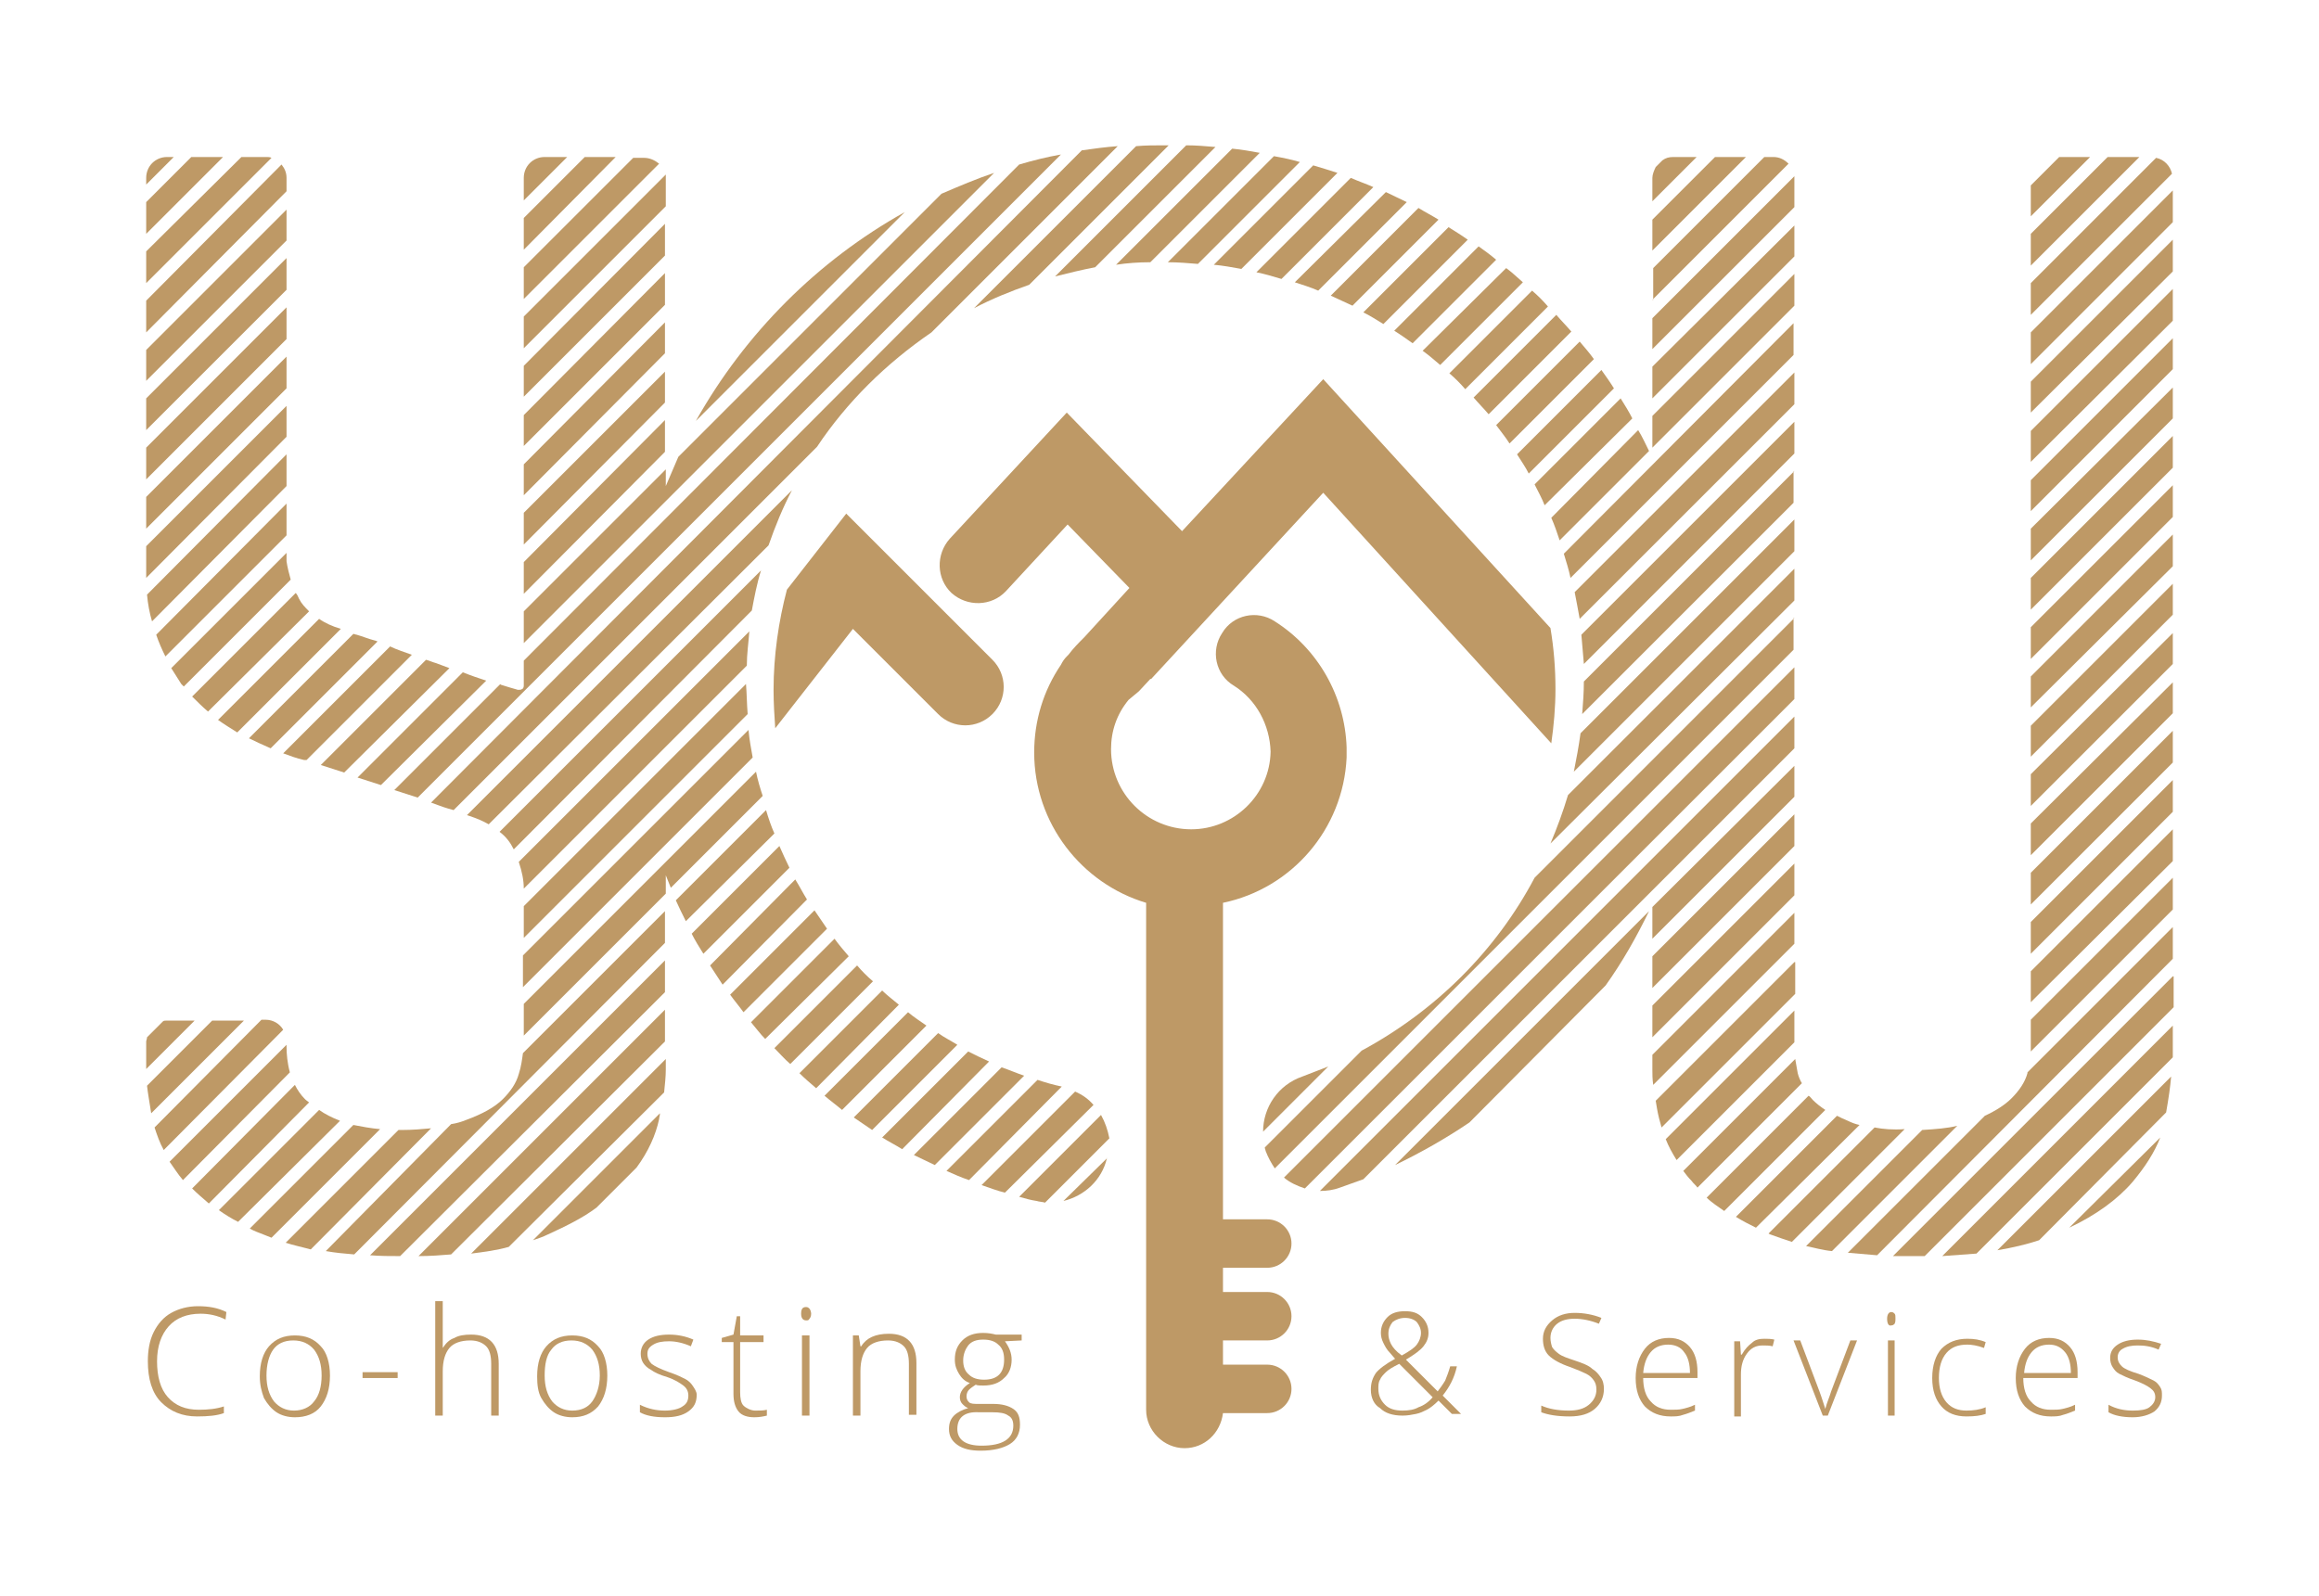 <?xml version="1.0" encoding="utf-8"?>
<!-- Generator: Adobe Illustrator 27.8.0, SVG Export Plug-In . SVG Version: 6.00 Build 0)  -->
<svg version="1.1" id="Calque_1" xmlns="http://www.w3.org/2000/svg" xmlns:xlink="http://www.w3.org/1999/xlink" x="0px" y="0px"
	 viewBox="0 0 277.6 191.1" style="enable-background:new 0 0 277.6 191.1;" xml:space="preserve">
<style type="text/css">
	.st0{fill:#BE9966;}
</style>
<g>
	<g>
		<path class="st0" d="M136.3,82.8c0,0,0.1-0.1,0.1-0.1c0,0,0,0,0,0l1.3-1.4c0,0,0,0,0.1,0c0,0,0,0,0,0L158.4,59l27.3,30
			c0.3-2.1,0.5-4.3,0.5-6.5c0-2.5-0.2-4.9-0.6-7.3l-27.2-29.8l-16.9,18.2l-13.8-14.2l-14,15.1c-1.7,1.9-1.6,4.8,0.2,6.5
			c1.9,1.7,4.8,1.6,6.5-0.2l7.4-8l7.4,7.6l-5.4,5.9c-0.7,0.7-1.3,1.3-1.9,2.1l-0.2,0.2c-0.3,0.3-0.5,0.6-0.7,1
			c-2.1,3.1-3.2,6.7-3.2,10.5c0,8.5,5.7,15.7,13.4,18v60.7c0,2.5,2.1,4.6,4.6,4.6c2.4,0,4.3-1.8,4.6-4.2h5.3c1.6,0,2.9-1.3,2.9-2.9
			v0c0-1.6-1.3-2.9-2.9-2.9h-5.3v-2.9h5.3c1.6,0,2.9-1.3,2.9-2.9s-1.3-2.9-2.9-2.9h-5.3v-2.9h5.3c1.6,0,2.9-1.3,2.9-2.9
			s-1.3-2.9-2.9-2.9h-5.3v-37.9c8.2-1.7,14.4-8.8,14.8-17.4c0-0.2,0-0.3,0-0.5c0-0.1,0-0.2,0-0.3c0-0.1,0-0.1,0-0.2
			c0-0.1,0-0.1,0-0.2c-0.2-6.1-3.4-11.8-8.6-15.1c-2.1-1.4-5-0.8-6.3,1.4c-1.4,2.1-0.8,5,1.4,6.3c2.7,1.7,4.3,4.7,4.4,7.9
			c-0.1,5.2-4.4,9.3-9.5,9.3c-5.3,0-9.6-4.3-9.6-9.6c0-2.2,0.7-4.2,2.1-5.9L136.3,82.8z"/>
		<path class="st0" d="M101.3,61.5l-7.1,9.1c-1,3.8-1.6,7.9-1.6,12c0,1.6,0.1,3.1,0.2,4.6l9.3-11.9l10.2,10.2c1.8,1.8,4.7,1.8,6.5,0
			c1.8-1.8,1.8-4.7,0-6.5L101.3,61.5z"/>
	</g>
	<g>
		<path class="st0" d="M24,157.3c-1.6,0-2.9,0.5-3.8,1.5s-1.4,2.4-1.4,4.2c0,1.8,0.4,3.3,1.3,4.3s2.1,1.5,3.7,1.5
			c1.1,0,2.1-0.1,3-0.4v0.8c-0.8,0.3-1.9,0.4-3.2,0.4c-1.8,0-3.2-0.6-4.3-1.7s-1.6-2.8-1.6-4.9c0-1.3,0.2-2.5,0.7-3.5
			c0.5-1,1.2-1.8,2.1-2.3s2-0.8,3.2-0.8c1.3,0,2.4,0.2,3.4,0.7L27,158C26,157.5,25,157.3,24,157.3z"/>
		<path class="st0" d="M39.5,164.7c0,1.6-0.4,2.8-1.1,3.7s-1.8,1.3-3.1,1.3c-0.8,0-1.6-0.2-2.2-0.6s-1.1-1-1.5-1.7
			c-0.3-0.8-0.5-1.6-0.5-2.6c0-1.6,0.4-2.8,1.1-3.6c0.8-0.9,1.8-1.3,3.1-1.3c1.3,0,2.3,0.4,3.1,1.3
			C39.1,161.9,39.5,163.2,39.5,164.7z M31.9,164.7c0,1.3,0.3,2.3,0.9,3.1c0.6,0.7,1.4,1.1,2.4,1.1s1.9-0.4,2.4-1.1
			c0.6-0.7,0.9-1.8,0.9-3.1c0-1.3-0.3-2.3-0.9-3.1c-0.6-0.7-1.4-1.1-2.5-1.1s-1.9,0.4-2.4,1.1C32.2,162.3,31.9,163.4,31.9,164.7z"/>
		<path class="st0" d="M43.4,165v-0.7h4.2v0.7H43.4z"/>
		<path class="st0" d="M58.8,169.5v-6.2c0-1-0.2-1.7-0.6-2.1c-0.4-0.4-1-0.7-1.9-0.7c-1.1,0-2,0.3-2.5,0.9c-0.5,0.6-0.8,1.5-0.8,2.8
			v5.3h-0.9v-13.7H53v4.4l0,1.2H53c0.4-0.6,0.8-1,1.4-1.2c0.5-0.3,1.2-0.4,2-0.4c2.2,0,3.3,1.2,3.3,3.5v6.2H58.8z"/>
		<path class="st0" d="M72.7,164.7c0,1.6-0.4,2.8-1.1,3.7c-0.8,0.9-1.8,1.3-3.1,1.3c-0.8,0-1.6-0.2-2.2-0.6s-1.1-1-1.5-1.7
			s-0.5-1.6-0.5-2.6c0-1.6,0.4-2.8,1.1-3.6c0.8-0.9,1.8-1.3,3.1-1.3c1.3,0,2.3,0.4,3.1,1.3C72.3,161.9,72.7,163.2,72.7,164.7z
			 M65.2,164.7c0,1.3,0.3,2.3,0.9,3.1c0.6,0.7,1.4,1.1,2.4,1.1c1.1,0,1.9-0.4,2.4-1.1s0.9-1.8,0.9-3.1c0-1.3-0.3-2.3-0.9-3.1
			c-0.6-0.7-1.4-1.1-2.5-1.1c-1.1,0-1.9,0.4-2.4,1.1C65.4,162.3,65.2,163.4,65.2,164.7z"/>
		<path class="st0" d="M83.4,167c0,0.9-0.3,1.5-1,2c-0.7,0.5-1.6,0.7-2.8,0.7c-1.3,0-2.3-0.2-3-0.6v-0.9c1,0.5,2,0.7,3,0.7
			c0.9,0,1.7-0.2,2.1-0.5c0.5-0.3,0.7-0.7,0.7-1.3c0-0.5-0.2-0.9-0.6-1.2c-0.4-0.3-1-0.7-1.9-1c-1-0.3-1.6-0.6-2-0.9
			c-0.4-0.2-0.7-0.5-0.9-0.8s-0.3-0.7-0.3-1.1c0-0.7,0.3-1.3,0.9-1.7c0.6-0.4,1.4-0.6,2.5-0.6c1,0,2,0.2,2.9,0.6l-0.3,0.8
			c-0.9-0.4-1.8-0.6-2.6-0.6c-0.8,0-1.4,0.1-1.9,0.4c-0.5,0.3-0.7,0.6-0.7,1.1c0,0.5,0.2,0.9,0.5,1.2c0.4,0.3,1,0.6,2.1,1
			c0.9,0.3,1.5,0.6,1.9,0.8c0.4,0.2,0.7,0.5,0.9,0.8S83.4,166.6,83.4,167z"/>
		<path class="st0" d="M90.4,168.9c0.6,0,1,0,1.4-0.1v0.7c-0.4,0.1-0.9,0.2-1.5,0.2c-0.8,0-1.5-0.2-1.9-0.7
			c-0.4-0.5-0.6-1.2-0.6-2.1v-6.2h-1.4v-0.5l1.4-0.4l0.4-2.2h0.4v2.3h2.8v0.8h-2.8v6c0,0.7,0.1,1.3,0.4,1.6S89.9,168.9,90.4,168.9z"
			/>
		<path class="st0" d="M95.9,157.3c0-0.6,0.2-0.8,0.6-0.8c0.2,0,0.3,0.1,0.4,0.2c0.1,0.1,0.2,0.4,0.2,0.6c0,0.3-0.1,0.5-0.2,0.6
			c-0.1,0.2-0.2,0.2-0.4,0.2C96.1,158.1,95.9,157.8,95.9,157.3z M96.9,169.5H96v-9.6h0.9V169.5z"/>
		<path class="st0" d="M108.8,169.5v-6.2c0-1-0.2-1.7-0.6-2.1c-0.4-0.4-1-0.7-1.9-0.7c-1.1,0-2,0.3-2.5,0.9
			c-0.5,0.6-0.8,1.5-0.8,2.8v5.3h-0.9v-9.6h0.7l0.2,1.3h0.1c0.6-1,1.7-1.5,3.3-1.5c2.2,0,3.3,1.2,3.3,3.5v6.2H108.8z"/>
		<path class="st0" d="M122.3,159.9v0.6l-2,0.1c0.5,0.7,0.8,1.4,0.8,2.2c0,0.9-0.3,1.7-0.9,2.2c-0.6,0.6-1.4,0.9-2.5,0.9
			c-0.4,0-0.7,0-0.9-0.1c-0.3,0.2-0.6,0.4-0.8,0.6s-0.3,0.5-0.3,0.8c0,0.3,0.1,0.5,0.3,0.7s0.6,0.2,1.2,0.2h1.7c1,0,1.8,0.2,2.4,0.6
			s0.8,1,0.8,1.9c0,1-0.4,1.8-1.2,2.3c-0.8,0.5-2,0.8-3.5,0.8c-1.2,0-2.1-0.2-2.8-0.7c-0.7-0.5-1-1.1-1-1.9c0-0.7,0.2-1.2,0.6-1.6
			c0.4-0.4,1-0.7,1.7-0.9c-0.3-0.1-0.5-0.3-0.7-0.5s-0.3-0.5-0.3-0.8c0-0.6,0.4-1.2,1.2-1.7c-0.6-0.2-1-0.6-1.3-1.1s-0.5-1-0.5-1.7
			c0-1,0.3-1.7,0.9-2.3c0.6-0.6,1.4-0.9,2.5-0.9c0.6,0,1.1,0.1,1.5,0.2H122.3z M114.6,171.1c0,1.3,1,2,2.9,2c2.5,0,3.8-0.8,3.8-2.4
			c0-0.6-0.2-1-0.6-1.2c-0.4-0.3-1-0.4-1.9-0.4h-1.6C115.5,169,114.6,169.7,114.6,171.1z M115.3,162.9c0,0.7,0.2,1.3,0.7,1.7
			c0.4,0.4,1,0.6,1.8,0.6c0.8,0,1.4-0.2,1.8-0.6s0.6-1,0.6-1.8c0-0.8-0.2-1.4-0.7-1.8c-0.4-0.4-1-0.6-1.8-0.6
			c-0.8,0-1.4,0.2-1.8,0.7C115.6,161.5,115.3,162.1,115.3,162.9z"/>
		<path class="st0" d="M164.1,166.4c0-0.8,0.2-1.4,0.6-2c0.4-0.5,1.2-1.1,2.3-1.7l-0.6-0.7c-0.4-0.4-0.6-0.8-0.8-1.2
			c-0.2-0.4-0.3-0.8-0.3-1.2c0-0.8,0.3-1.4,0.8-1.9s1.2-0.7,2.1-0.7c0.9,0,1.5,0.2,2,0.7s0.8,1.1,0.8,1.9c0,0.6-0.2,1.1-0.6,1.6
			c-0.4,0.5-1.1,1-2.1,1.6l3.8,3.8c0.3-0.4,0.6-0.8,0.9-1.3c0.2-0.5,0.4-1,0.6-1.7h0.8c-0.3,1.4-0.9,2.5-1.7,3.5l2.2,2.2h-1.1
			l-1.6-1.6c-0.5,0.5-1,0.9-1.4,1.1s-0.8,0.4-1.3,0.5c-0.5,0.1-1,0.2-1.6,0.2c-1.2,0-2.1-0.3-2.7-0.9
			C164.5,168.2,164.1,167.4,164.1,166.4z M167.9,168.9c0.7,0,1.4-0.1,1.9-0.4c0.6-0.2,1.2-0.6,1.7-1.2l-4-4c-0.8,0.4-1.3,0.7-1.6,1
			c-0.3,0.3-0.6,0.6-0.7,0.9c-0.2,0.3-0.2,0.7-0.2,1.1c0,0.8,0.3,1.4,0.8,1.9S167,168.9,167.9,168.9z M166.2,159.7
			c0,0.4,0.1,0.8,0.3,1.2c0.2,0.4,0.6,0.9,1.3,1.4c0.9-0.5,1.5-0.9,1.8-1.3c0.3-0.4,0.5-0.9,0.5-1.4c0-0.5-0.2-0.9-0.5-1.3
			c-0.3-0.3-0.8-0.5-1.4-0.5c-0.6,0-1.1,0.2-1.5,0.5C166.4,158.7,166.2,159.1,166.2,159.7z"/>
		<path class="st0" d="M192,166.3c0,1-0.4,1.8-1.1,2.4c-0.7,0.6-1.7,0.9-3,0.9c-1.5,0-2.6-0.2-3.4-0.5v-0.8c0.9,0.4,2,0.6,3.3,0.6
			c1,0,1.8-0.2,2.4-0.7c0.6-0.5,0.9-1.1,0.9-1.8c0-0.5-0.1-0.8-0.3-1.1c-0.2-0.3-0.5-0.6-0.9-0.8s-1.1-0.5-1.9-0.8
			c-1.2-0.4-2.1-0.9-2.6-1.4c-0.5-0.5-0.7-1.2-0.7-2c0-0.9,0.4-1.6,1.1-2.2c0.7-0.6,1.6-0.9,2.7-0.9c1.1,0,2.2,0.2,3.2,0.6l-0.3,0.7
			c-1-0.4-2-0.6-2.9-0.6c-0.9,0-1.6,0.2-2.1,0.6c-0.5,0.4-0.8,1-0.8,1.7c0,0.4,0.1,0.8,0.2,1.1c0.2,0.3,0.4,0.5,0.8,0.8
			s1,0.5,1.9,0.8c0.9,0.3,1.7,0.6,2.1,1c0.5,0.3,0.8,0.7,1,1C191.9,165.3,192,165.8,192,166.3z"/>
		<path class="st0" d="M200,169.6c-1.3,0-2.3-0.4-3.1-1.2c-0.7-0.8-1.1-1.9-1.1-3.4c0-1.4,0.4-2.6,1.1-3.5c0.7-0.9,1.7-1.3,2.9-1.3
			c1.1,0,1.9,0.4,2.5,1.1c0.6,0.7,0.9,1.7,0.9,3v0.7h-6.5c0,1.2,0.3,2.2,0.9,2.8c0.6,0.7,1.4,1,2.4,1c0.5,0,1,0,1.4-0.1
			c0.4-0.1,0.9-0.2,1.5-0.5v0.7c-0.5,0.2-1,0.4-1.4,0.5C201,169.6,200.5,169.6,200,169.6z M199.7,161c-0.9,0-1.6,0.3-2.1,0.9
			c-0.5,0.6-0.8,1.4-0.9,2.5h5.6c0-1-0.2-1.9-0.7-2.5C201.2,161.3,200.5,161,199.7,161z"/>
		<path class="st0" d="M211.2,160.3c0.4,0,0.8,0,1.2,0.1l-0.2,0.8c-0.4-0.1-0.8-0.1-1.2-0.1c-0.8,0-1.4,0.3-1.9,1
			c-0.5,0.7-0.7,1.5-0.7,2.5v5h-0.8v-9h0.7l0.1,1.6h0.1c0.4-0.7,0.8-1.1,1.2-1.4C210.1,160.4,210.6,160.3,211.2,160.3z"/>
		<path class="st0" d="M218.2,169.5l-3.5-9h0.8l2.3,6.1c0.3,0.8,0.5,1.5,0.7,2.1h0c0.2-0.8,0.5-1.4,0.7-2.1l2.3-6.1h0.8l-3.5,9
			H218.2z"/>
		<path class="st0" d="M225.9,157.9c0-0.5,0.2-0.8,0.5-0.8c0.2,0,0.3,0.1,0.4,0.2c0.1,0.1,0.1,0.3,0.1,0.6c0,0.2,0,0.4-0.1,0.6
			c-0.1,0.1-0.2,0.2-0.4,0.2C226.1,158.8,225.9,158.5,225.9,157.9z M226.8,169.5H226v-9h0.8V169.5z"/>
		<path class="st0" d="M235.4,169.6c-1.3,0-2.3-0.4-3-1.2s-1.1-1.9-1.1-3.4c0-1.5,0.4-2.7,1.1-3.5c0.8-0.8,1.8-1.2,3.1-1.2
			c0.8,0,1.5,0.1,2.2,0.4l-0.2,0.7c-0.8-0.3-1.5-0.4-2-0.4c-1.1,0-1.9,0.3-2.5,1c-0.6,0.7-0.9,1.7-0.9,3c0,1.2,0.3,2.2,0.9,2.9
			c0.6,0.7,1.4,1,2.4,1c0.8,0,1.6-0.1,2.3-0.4v0.8C237.1,169.5,236.4,169.6,235.4,169.6z"/>
		<path class="st0" d="M245.5,169.6c-1.3,0-2.3-0.4-3.1-1.2c-0.7-0.8-1.1-1.9-1.1-3.4c0-1.4,0.4-2.6,1.1-3.5
			c0.7-0.9,1.7-1.3,2.9-1.3c1.1,0,1.9,0.4,2.5,1.1c0.6,0.7,0.9,1.7,0.9,3v0.7h-6.5c0,1.2,0.3,2.2,0.9,2.8c0.6,0.7,1.4,1,2.4,1
			c0.5,0,1,0,1.4-0.1c0.4-0.1,0.9-0.2,1.5-0.5v0.7c-0.5,0.2-1,0.4-1.4,0.5C246.5,169.6,246,169.6,245.5,169.6z M245.3,161
			c-0.9,0-1.6,0.3-2.1,0.9c-0.5,0.6-0.8,1.4-0.9,2.5h5.6c0-1-0.2-1.9-0.7-2.5C246.7,161.3,246.1,161,245.3,161z"/>
		<path class="st0" d="M258.8,167.1c0,0.8-0.3,1.4-0.9,1.9c-0.6,0.4-1.5,0.7-2.6,0.7c-1.2,0-2.2-0.2-2.9-0.6v-0.9
			c0.9,0.5,1.9,0.7,2.9,0.7c0.9,0,1.6-0.1,2-0.4s0.7-0.7,0.7-1.2c0-0.5-0.2-0.8-0.6-1.1c-0.4-0.3-1-0.6-1.8-0.9
			c-0.9-0.3-1.5-0.6-1.9-0.8s-0.6-0.5-0.8-0.8s-0.3-0.7-0.3-1.1c0-0.7,0.3-1.2,0.9-1.6c0.6-0.4,1.4-0.6,2.4-0.6c1,0,1.9,0.2,2.8,0.5
			l-0.3,0.7c-0.9-0.4-1.7-0.5-2.5-0.5c-0.7,0-1.3,0.1-1.8,0.4c-0.4,0.2-0.6,0.6-0.6,1c0,0.5,0.2,0.8,0.5,1.1s1,0.6,2,0.9
			c0.8,0.3,1.4,0.6,1.8,0.8c0.4,0.2,0.6,0.5,0.8,0.8S258.8,166.7,258.8,167.1z"/>
	</g>
	<g>
		<polygon class="st0" points="243.1,57.5 243.1,61.2 260.1,44.2 260.1,40.5 		"/>
		<polygon class="st0" points="214.8,95.4 214.8,91.7 197.8,108.6 197.8,112.4 		"/>
		<polygon class="st0" points="243.1,63.3 243.1,67.1 260.1,50.1 260.1,46.4 		"/>
		<polygon class="st0" points="243.1,22.2 243.1,25.9 250.2,18.8 246.5,18.8 		"/>
		<polygon class="st0" points="243.1,51.6 243.1,55.3 260.1,38.4 260.1,34.6 		"/>
		<polygon class="st0" points="243.1,28 243.1,31.8 256.1,18.8 252.3,18.8 		"/>
		<polygon class="st0" points="243.1,39.8 243.1,43.6 260.1,26.6 260.1,22.8 		"/>
		<polygon class="st0" points="243.1,45.7 243.1,49.4 260.1,32.5 260.1,28.7 		"/>
		<polygon class="st0" points="243.1,98.6 243.1,102.4 260.1,85.4 260.1,81.7 		"/>
		<polygon class="st0" points="243.1,104.5 243.1,108.3 260.1,91.3 260.1,87.5 		"/>
		<polygon class="st0" points="243.1,69.2 243.1,73 260.1,56 260.1,52.2 		"/>
		<polygon class="st0" points="243.1,92.7 243.1,96.5 260.1,79.5 260.1,75.8 		"/>
		<polygon class="st0" points="243.1,75.1 243.1,78.9 260.1,61.9 260.1,58.1 		"/>
		<polygon class="st0" points="243.1,110.4 243.1,114.2 260.1,97.2 260.1,93.4 		"/>
		<polygon class="st0" points="243.1,81 243.1,84.7 260.1,67.8 260.1,64 		"/>
		<polygon class="st0" points="243.1,86.9 243.1,90.6 260.1,73.6 260.1,69.9 		"/>
		<polygon class="st0" points="197.8,43.9 197.8,47.7 214.8,30.7 214.8,27 		"/>
		<path class="st0" d="M170.3,42c0.7,0.5,1.4,1.1,2.1,1.7l9.9-9.9c-0.7-0.6-1.3-1.2-2-1.7L170.3,42z"/>
		<polygon class="st0" points="197.8,26.3 197.8,30 209,18.8 205.3,18.8 		"/>
		<path class="st0" d="M214.8,50.5L189.3,76c0.1,1.2,0.2,2.3,0.3,3.5l25.2-25.2V50.5z"/>
		<polygon class="st0" points="197.8,49.8 197.8,53.6 214.8,36.6 214.8,32.8 		"/>
		<path class="st0" d="M94.8,58.7L55.9,97.6l0.3,0.1c0.9,0.3,1.6,0.6,2.3,1L92,65.3C92.8,63,93.7,60.8,94.8,58.7z"/>
		<path class="st0" d="M90.5,92.4l-27.8,27.8v3.8l17-17v-2.2c0.2,0.5,0.4,1,0.6,1.5l11-11C91,94.4,90.7,93.4,90.5,92.4z"/>
		<path class="st0" d="M91.1,68.3L59.8,99.6c0.8,0.6,1.3,1.3,1.7,2.1L90,73.1C90.3,71.5,90.6,69.9,91.1,68.3z"/>
		<path class="st0" d="M197.4,54c-0.4-0.8-0.8-1.7-1.3-2.5L185.7,62c0.4,0.9,0.7,1.8,1,2.7L197.4,54z"/>
		<path class="st0" d="M187.2,66.3c0.3,1,0.6,1.9,0.8,2.9l26.7-26.7v-3.8L187.2,66.3z"/>
		<path class="st0" d="M188.5,70.9c0.2,1,0.4,2.1,0.6,3.2l25.7-25.7v-3.8L188.5,70.9z"/>
		<path class="st0" d="M195.4,50.1c-0.4-0.8-0.9-1.6-1.4-2.4L183.7,58c0.4,0.8,0.9,1.7,1.2,2.5L195.4,50.1z"/>
		<path class="st0" d="M183.4,34.8l-9.9,9.9c0.7,0.6,1.3,1.2,1.9,1.9l9.9-9.9C184.7,36,184.1,35.4,183.4,34.8z"/>
		<path class="st0" d="M193.2,46.5c-0.5-0.8-1-1.5-1.5-2.2l-10.1,10.1c0.5,0.8,1,1.5,1.4,2.3L193.2,46.5z"/>
		<path class="st0" d="M188.1,39.7c-0.6-0.7-1.2-1.3-1.8-2l-9.9,9.9c0.6,0.7,1.2,1.3,1.8,2L188.1,39.7z"/>
		<path class="st0" d="M190.8,43c-0.5-0.7-1.1-1.4-1.7-2.1l-10,10c0.5,0.7,1.1,1.4,1.6,2.2L190.8,43z"/>
		<path class="st0" d="M260.1,108.9v-3.8l-17,17v3.5c0,0.1,0,0.2,0,0.3L260.1,108.9z"/>
		<path class="st0" d="M78.9,134c0-0.2,0.1-0.4,0.1-0.7l-15.2,15.2c0.6-0.2,1.2-0.4,1.8-0.7c2.2-1,4.2-2,5.8-3.2l4.8-4.8
			C77.6,137.9,78.5,135.9,78.9,134z"/>
		<path class="st0" d="M131.8,133.5l-9.8,9.8c0.7,0.2,1.4,0.4,2.1,0.5c0.3,0.1,0.7,0.1,1,0.2l7.7-7.7
			C132.6,135.3,132.3,134.4,131.8,133.5z"/>
		<path class="st0" d="M102.6,115.6l-9.9,9.9c0.6,0.6,1.2,1.3,1.9,1.9l9.9-9.9C103.8,116.9,103.2,116.3,102.6,115.6z"/>
		<path class="st0" d="M36.5,131.6c-0.5-0.5-0.9-1.1-1.2-1.7L23,142.3c0.6,0.6,1.3,1.2,2,1.8L37,132
			C36.9,131.9,36.7,131.8,36.5,131.6z"/>
		<path class="st0" d="M42.3,134.7l-12.4,12.4c0.5,0.3,1.1,0.5,1.6,0.7c0.3,0.1,0.7,0.3,1,0.4l13-13
			C44.4,135.1,43.3,134.9,42.3,134.7z"/>
		<path class="st0" d="M23.3,122.2H20c-0.2,0-0.4,0-0.5,0.1l-1.9,1.9c0,0.2-0.1,0.4-0.1,0.5v3.3L23.3,122.2z"/>
		<path class="st0" d="M34.3,67.2C34.3,67.2,34.3,67.2,34.3,67.2l0-1L20.5,80c0.4,0.6,0.8,1.3,1.2,1.9c0.1,0.1,0.2,0.2,0.3,0.3
			l12.8-12.8C34.6,68.7,34.4,67.9,34.3,67.2z"/>
		<path class="st0" d="M46.7,77.4L33.9,90.2c0.8,0.3,1.6,0.6,2.5,0.8l0.1,0h0.1c0,0,0,0,0.1,0l12.6-12.6
			C48.5,78.1,47.5,77.8,46.7,77.4z"/>
		<path class="st0" d="M214.8,115.2l-16.6,16.6c0.1,0.6,0.2,1.3,0.4,2.1c0.1,0.4,0.2,0.7,0.3,1.1l16-16V115.2z"/>
		<path class="st0" d="M214.8,74l-31.1,31.1c-4.6,8.7-11.8,15.9-20.7,20.7l-11.6,11.6c0,0.1,0.1,0.3,0.1,0.4
			c0.3,0.8,0.7,1.5,1.1,2.1l62.1-62.1V74z"/>
		<path class="st0" d="M215.2,128.5c-0.1-0.6-0.2-1.1-0.3-1.7l-13.4,13.4c0.3,0.4,0.6,0.8,1,1.2c0.2,0.3,0.5,0.5,0.7,0.8l12.5-12.5
			C215.5,129.4,215.3,128.9,215.2,128.5z"/>
		<path class="st0" d="M260.1,116.9l-33.5,33.5c0.7,0,1.5,0,2.3,0c0.5,0,1,0,1.5,0l29.8-29.8V116.9z"/>
		<path class="st0" d="M224.4,135l-12.7,12.7c0.1,0,0.1,0.1,0.2,0.1c0.8,0.3,1.7,0.6,2.6,0.9l13.5-13.5
			C226.6,135.3,225.4,135.2,224.4,135z"/>
		<path class="st0" d="M214.8,85.8L158,142.6c0.8,0,1.6-0.1,2.4-0.4c0.9-0.3,1.9-0.7,2.8-1l51.6-51.6V85.8z"/>
		<path class="st0" d="M20.8,18.8H20c-1.4,0-2.5,1.1-2.5,2.5v0.8L20.8,18.8z"/>
		<path class="st0" d="M214.8,109.3l-17,17v1.8c0,0.5,0,1.1,0.1,1.8l16.9-16.9V109.3z"/>
		<path class="st0" d="M197.8,21.3v2.8l5.3-5.3h-2.8c-0.5,0-0.9,0.1-1.3,0.4l-0.8,0.8C198,20.4,197.8,20.9,197.8,21.3z"/>
		<polygon class="st0" points="243.1,116.3 243.1,120 260.1,103.1 260.1,99.3 		"/>
		<path class="st0" d="M123.2,34.1l16.7-16.7c-0.2,0-0.3,0-0.5,0c-1.1,0-2.3,0-3.4,0.1l-19.4,19.4C118.7,35.8,120.9,34.9,123.2,34.1
			z"/>
		<path class="st0" d="M62.7,41.7l17-17v-3.4c0-0.1,0-0.2,0-0.4L62.7,37.9V41.7z"/>
		<path class="st0" d="M197.8,35.9l16.3-16.3c-0.5-0.5-1.1-0.8-1.8-0.8h-1.1l-13.3,13.3V35.9z"/>
		<path class="st0" d="M62.7,106.4l26.7-26.7c0-1.4,0.2-2.7,0.3-4.1l-27.6,27.6C62.5,104.4,62.7,105.4,62.7,106.4L62.7,106.4z"/>
		<polygon class="st0" points="26.7,18.8 22.9,18.8 17.5,24.2 17.5,28 		"/>
		<path class="st0" d="M62.7,35.8l16.2-16.2c-0.5-0.4-1.1-0.7-1.8-0.7h-1.3L62.7,32V35.8z"/>
		<path class="st0" d="M243.1,37.7L260,20.8c-0.2-0.9-0.9-1.7-1.9-1.9l-15,15V37.7z"/>
		<path class="st0" d="M197.8,41.8l17-17v-3.5c0-0.1,0-0.2,0-0.2l-17,17V41.8z"/>
		<path class="st0" d="M34.3,22.9v-1.6c0-0.6-0.2-1.1-0.6-1.6L17.5,36v3.8L34.3,22.9z"/>
		<polygon class="st0" points="34.3,28.8 34.3,25.1 17.5,41.9 17.5,45.6 		"/>
		<path class="st0" d="M32.5,18.9c-0.2-0.1-0.4-0.1-0.6-0.1h-3L17.5,30.1v3.8L32.5,18.9z"/>
		<polygon class="st0" points="34.3,34.7 34.3,30.9 17.5,47.7 17.5,51.5 		"/>
		<polygon class="st0" points="34.3,52.3 34.3,48.6 17.5,65.4 17.5,69.2 		"/>
		<polygon class="st0" points="34.3,46.5 34.3,42.7 17.5,59.5 17.5,63.3 		"/>
		<polygon class="st0" points="34.3,40.6 34.3,36.8 17.5,53.6 17.5,57.4 		"/>
		<polygon class="st0" points="62.7,55.6 62.7,59.3 79.6,42.3 79.6,38.6 		"/>
		<path class="st0" d="M118.4,127.1c-0.9-0.4-1.7-0.8-2.5-1.2l-10.3,10.3c0.8,0.5,1.6,0.9,2.4,1.4L118.4,127.1z"/>
		<path class="st0" d="M29.2,122.2h-3.8l-7.8,7.8c0.1,0.9,0.3,2,0.5,3.3L29.2,122.2z"/>
		<path class="st0" d="M89.5,85.5c-0.1-1.2-0.1-2.4-0.2-3.6l-26.6,26.6v3.8L89.5,85.5z"/>
		<path class="st0" d="M107.6,120.3c-0.7-0.6-1.4-1.1-2-1.7l-9.9,9.9c0.6,0.6,1.3,1.2,2,1.8L107.6,120.3z"/>
		<path class="st0" d="M110.9,122.8c-0.7-0.5-1.5-1-2.2-1.6l-10,10c0.7,0.6,1.4,1.1,2.1,1.7L110.9,122.8z"/>
		<path class="st0" d="M122.6,128.8c-0.9-0.3-1.8-0.7-2.7-1l-10.5,10.5c0.8,0.4,1.7,0.8,2.5,1.2L122.6,128.8z"/>
		<path class="st0" d="M130.9,132.3c-0.6-0.7-1.3-1.2-2.2-1.6l-11.2,11.2c0.9,0.3,1.9,0.7,2.8,0.9L130.9,132.3z"/>
		<path class="st0" d="M127.1,130.1c-1-0.2-2-0.5-2.9-0.8l-10.9,10.9c0.9,0.4,1.8,0.8,2.7,1.1L127.1,130.1z"/>
		<path class="st0" d="M79.6,112.9v-3.8l-17,17c-0.1,0.7-0.2,1.6-0.5,2.5c-0.3,1.1-1,2.1-1.9,3c-1,1-2.5,1.8-4.4,2.5
			c-0.5,0.2-1.1,0.4-1.8,0.5L39,149.8c1.1,0.2,2.2,0.3,3.4,0.4L79.6,112.9z"/>
		<path class="st0" d="M34.7,128.4c-0.3-1.1-0.4-2.2-0.4-3.1v-0.2l-14,14c0.5,0.7,1,1.5,1.6,2.2L34.7,128.4z"/>
		<path class="st0" d="M40.7,134.2C40.7,134.2,40.7,134.2,40.7,134.2c-1-0.4-1.8-0.8-2.5-1.3l-12,12c0.7,0.5,1.5,1,2.3,1.4
			L40.7,134.2z"/>
		<path class="st0" d="M33.9,123.3c-0.4-0.7-1.2-1.2-2.1-1.2h-0.5L18.5,135c0.3,0.9,0.6,1.8,1.1,2.7L33.9,123.3z"/>
		<path class="st0" d="M132.5,138.7C132.6,138.7,132.6,138.6,132.5,138.7l-5.2,5.1C129.8,143.2,131.9,141.3,132.5,138.7z"/>
		<path class="st0" d="M51.6,135.1c-1.1,0.1-2.2,0.2-3.5,0.2c-0.1,0-0.3,0-0.4,0l-13.5,13.5c0.9,0.3,1.9,0.5,3,0.8L51.6,135.1z"/>
		<path class="st0" d="M79.6,118.8V115l-35.3,35.3c1.2,0.1,2.4,0.1,3.6,0.1L79.6,118.8z"/>
		<path class="st0" d="M79.6,124.7v-3.8l-29.5,29.5c1.4,0,2.7-0.1,3.9-0.2L79.6,124.7z"/>
		<path class="st0" d="M79.5,130.8c0.1-1,0.2-1.9,0.2-2.7v-1.3l-23.3,23.3c1.6-0.2,3.1-0.4,4.5-0.8L79.5,130.8z"/>
		<path class="st0" d="M222.6,134.7c-0.5-0.1-1-0.3-1.4-0.5c-0.5-0.2-0.9-0.4-1.3-0.6l-12.1,12.1c0.8,0.5,1.6,0.9,2.4,1.3
			L222.6,134.7z"/>
		<path class="st0" d="M214.8,124.8v-3.8l-15.4,15.4c0.3,0.8,0.8,1.7,1.3,2.5L214.8,124.8z"/>
		<path class="st0" d="M260.1,114.8v-3.8l-17.4,17.4c0,0.1,0,0.1,0,0.1c-0.3,1.1-1,2.1-1.9,3c-0.8,0.8-1.9,1.5-3.2,2.1l-16.4,16.4
			c1.1,0.1,2.3,0.2,3.5,0.3L260.1,114.8z"/>
		<path class="st0" d="M218.5,132.9c-0.6-0.4-1.1-0.8-1.5-1.2c-0.2-0.2-0.3-0.4-0.5-0.5l-12.2,12.2c0.6,0.6,1.4,1.1,2.1,1.6
			L218.5,132.9z"/>
		<path class="st0" d="M234.3,134.8c-1.2,0.3-2.6,0.4-4.2,0.5l-13.9,13.9c1,0.2,2,0.5,3.1,0.6L234.3,134.8z"/>
		<path class="st0" d="M214.8,56.4l-25.2,25.2c0,1.3-0.1,2.6-0.2,3.9l25.3-25.3V56.4z"/>
		<path class="st0" d="M260.1,126.6v-3.8l-27.6,27.6c1.4-0.1,2.8-0.2,4.1-0.3L260.1,126.6z"/>
		<path class="st0" d="M259.3,133.2c0.3-1.7,0.5-3.1,0.6-4.3l-20.8,20.8c1.8-0.3,3.5-0.7,5-1.2L259.3,133.2z"/>
		<path class="st0" d="M255.3,141.5c1.5-1.8,2.6-3.5,3.3-5.3L247.7,147C250.9,145.5,253.5,143.6,255.3,141.5z"/>
		<path class="st0" d="M214.8,71.9v-3.8l-27.1,27.1c-0.6,2-1.3,3.9-2.1,5.8L214.8,71.9z"/>
		<path class="st0" d="M214.8,66v-3.8l-25.6,25.6c-0.2,1.5-0.5,3.1-0.8,4.6L214.8,66z"/>
		<path class="st0" d="M159,127.7c-1,0.4-2.1,0.8-3.1,1.2c-2.9,1-4.7,3.7-4.7,6.6L159,127.7z"/>
		<polygon class="st0" points="214.8,107.2 214.8,103.4 197.8,120.4 197.8,124.2 		"/>
		<polygon class="st0" points="214.8,101.3 214.8,97.5 197.8,114.5 197.8,118.3 		"/>
		<path class="st0" d="M192.2,118c2-2.8,3.7-5.8,5.2-8.9L167,139.5c3.1-1.5,6.1-3.2,8.9-5.1L192.2,118z"/>
		<path class="st0" d="M214.8,83.7v-3.8L153.7,141c0.7,0.6,1.6,1,2.5,1.3L214.8,83.7z"/>
		<path class="st0" d="M114.6,125.1c-0.8-0.5-1.6-0.9-2.3-1.4l-10.1,10.1c0.7,0.5,1.5,1,2.2,1.5L114.6,125.1z"/>
		<path class="st0" d="M51.6,96.1c0.6,0.2,1.3,0.5,2,0.7l0.7,0.2l43.5-43.5c3.6-5.4,8.3-10,13.7-13.7l22.3-22.3
			c-1.4,0.1-2.9,0.3-4.3,0.5L51.6,96.1z"/>
		<path class="st0" d="M163.2,37.4c0.8,0.4,1.6,0.9,2.4,1.4l10.1-10.1c-0.7-0.5-1.5-1-2.3-1.5L163.2,37.4z"/>
		<path class="st0" d="M155,33.8c0.9,0.3,1.9,0.6,2.8,1l10.6-10.6c-0.8-0.4-1.7-0.8-2.5-1.2L155,33.8z"/>
		<path class="st0" d="M159.3,35.4c0.9,0.4,1.7,0.8,2.6,1.2l10.3-10.3c-0.8-0.5-1.6-0.9-2.4-1.4L159.3,35.4z"/>
		<path class="st0" d="M150.4,32.6c1,0.2,2,0.5,3,0.8l11-11c-0.9-0.4-1.8-0.7-2.7-1.1L150.4,32.6z"/>
		<path class="st0" d="M126.3,33.1c1.6-0.4,3.2-0.8,4.8-1.1l14.4-14.4c-1.2-0.1-2.3-0.2-3.5-0.2L126.3,33.1z"/>
		<path class="st0" d="M139.8,31.4c1.2,0,2.4,0.1,3.6,0.2l12.2-12.2c-1-0.3-2-0.5-3.1-0.7L139.8,31.4z"/>
		<path class="st0" d="M133.6,31.7c1.3-0.2,2.7-0.3,4.1-0.3l13.1-13.1c-1.1-0.2-2.2-0.4-3.3-0.5L133.6,31.7z"/>
		<path class="st0" d="M145.3,31.7c1.1,0.1,2.2,0.3,3.3,0.5l11.5-11.5c-0.9-0.3-1.9-0.6-2.9-0.9L145.3,31.7z"/>
		<path class="st0" d="M92.7,99.8c-0.4-0.9-0.7-1.8-1-2.8l-10.8,10.8c0.4,0.9,0.8,1.7,1.2,2.5L92.7,99.8z"/>
		<path class="st0" d="M90.1,90.7c-0.2-1.1-0.4-2.2-0.5-3.3l-27,27v3.8L90.1,90.7z"/>
		<path class="st0" d="M58.2,81.5c-0.9-0.3-1.8-0.6-2.8-1L42.8,93.1l2.8,0.9L58.2,81.5z"/>
		<path class="st0" d="M101.6,114.5c-0.6-0.7-1.2-1.4-1.7-2.1l-10,10c0.6,0.7,1.1,1.4,1.7,2L101.6,114.5z"/>
		<path class="st0" d="M166.9,39.6c0.8,0.5,1.5,1,2.2,1.5l10-10c-0.7-0.6-1.4-1.1-2.1-1.6L166.9,39.6z"/>
		<path class="st0" d="M99,111.2c-0.5-0.7-1-1.5-1.5-2.2l-10.1,10.1c0.5,0.7,1.1,1.4,1.6,2.1L99,111.2z"/>
		<path class="st0" d="M96.6,107.7c-0.5-0.8-0.9-1.6-1.4-2.4L85,115.6c0.5,0.8,1,1.5,1.5,2.3L96.6,107.7z"/>
		<path class="st0" d="M94.5,103.9c-0.4-0.8-0.8-1.7-1.2-2.6l-10.5,10.5c0.4,0.8,0.9,1.6,1.4,2.4L94.5,103.9z"/>
		<path class="st0" d="M37,73.2c-0.5-0.5-0.9-0.9-1.2-1.5c-0.1-0.2-0.2-0.5-0.4-0.7L23,83.4c0.6,0.6,1.2,1.2,1.9,1.8L37,73.2z"/>
		<path class="st0" d="M34.3,64.1v-3.8L18.7,76c0.3,0.9,0.7,1.8,1.1,2.6L34.3,64.1z"/>
		<path class="st0" d="M34.3,58.2v-3.8L17.6,71.2c0.1,1.1,0.3,2.2,0.6,3.2L34.3,58.2z"/>
		<path class="st0" d="M45.2,76.8C45.2,76.8,45.1,76.8,45.2,76.8c-0.1,0-0.2-0.1-0.3-0.1c-0.8-0.2-1.5-0.5-2.2-0.7
			c-0.1,0-0.3-0.1-0.4-0.1L29.8,88.4c0.8,0.4,1.7,0.8,2.6,1.2L45.2,76.8z"/>
		<path class="st0" d="M40.8,75.3c-1-0.3-1.9-0.7-2.6-1.2L26.1,86.2c0.7,0.5,1.5,1,2.3,1.5L40.8,75.3z"/>
		<path class="st0" d="M53.8,80c-0.5-0.2-1.1-0.4-1.6-0.6c-0.4-0.1-0.8-0.3-1.2-0.4L38.4,91.6l2.8,0.9L53.8,80z"/>
		<path class="st0" d="M62.7,21.3V24l5.2-5.2h-2.7C63.8,18.8,62.7,19.9,62.7,21.3z"/>
		<path class="st0" d="M62.7,79.1v3c0,0.2-0.1,0.4-0.2,0.4c-0.1,0.1-0.3,0.1-0.5,0.1c-0.7-0.2-1.4-0.4-2-0.6c0,0-0.1,0-0.1-0.1
			L47.2,94.6l2.8,0.9l77-77c-1.7,0.3-3.3,0.7-5,1.2L62.7,79.1z"/>
		<path class="st0" d="M83.3,50.4l25-25C97.9,31.2,89.2,39.9,83.3,50.4z"/>
		<path class="st0" d="M81.2,54.7c-0.5,1.2-1,2.3-1.5,3.5v-2l-17,17V77l56.3-56.3c-2.1,0.7-4.2,1.6-6.3,2.5L81.2,54.7z"/>
		<polygon class="st0" points="62.7,71.1 79.6,54.1 79.6,50.3 62.7,67.3 		"/>
		<polygon class="st0" points="62.7,61.4 62.7,65.2 79.6,48.2 79.6,44.5 		"/>
		<polygon class="st0" points="62.7,43.8 62.7,47.5 79.6,30.6 79.6,26.8 		"/>
		<polygon class="st0" points="62.7,49.7 62.7,53.4 79.6,36.5 79.6,32.7 		"/>
		<polygon class="st0" points="62.7,26.1 62.7,29.9 73.7,18.8 70,18.8 		"/>
	</g>
</g>
</svg>
